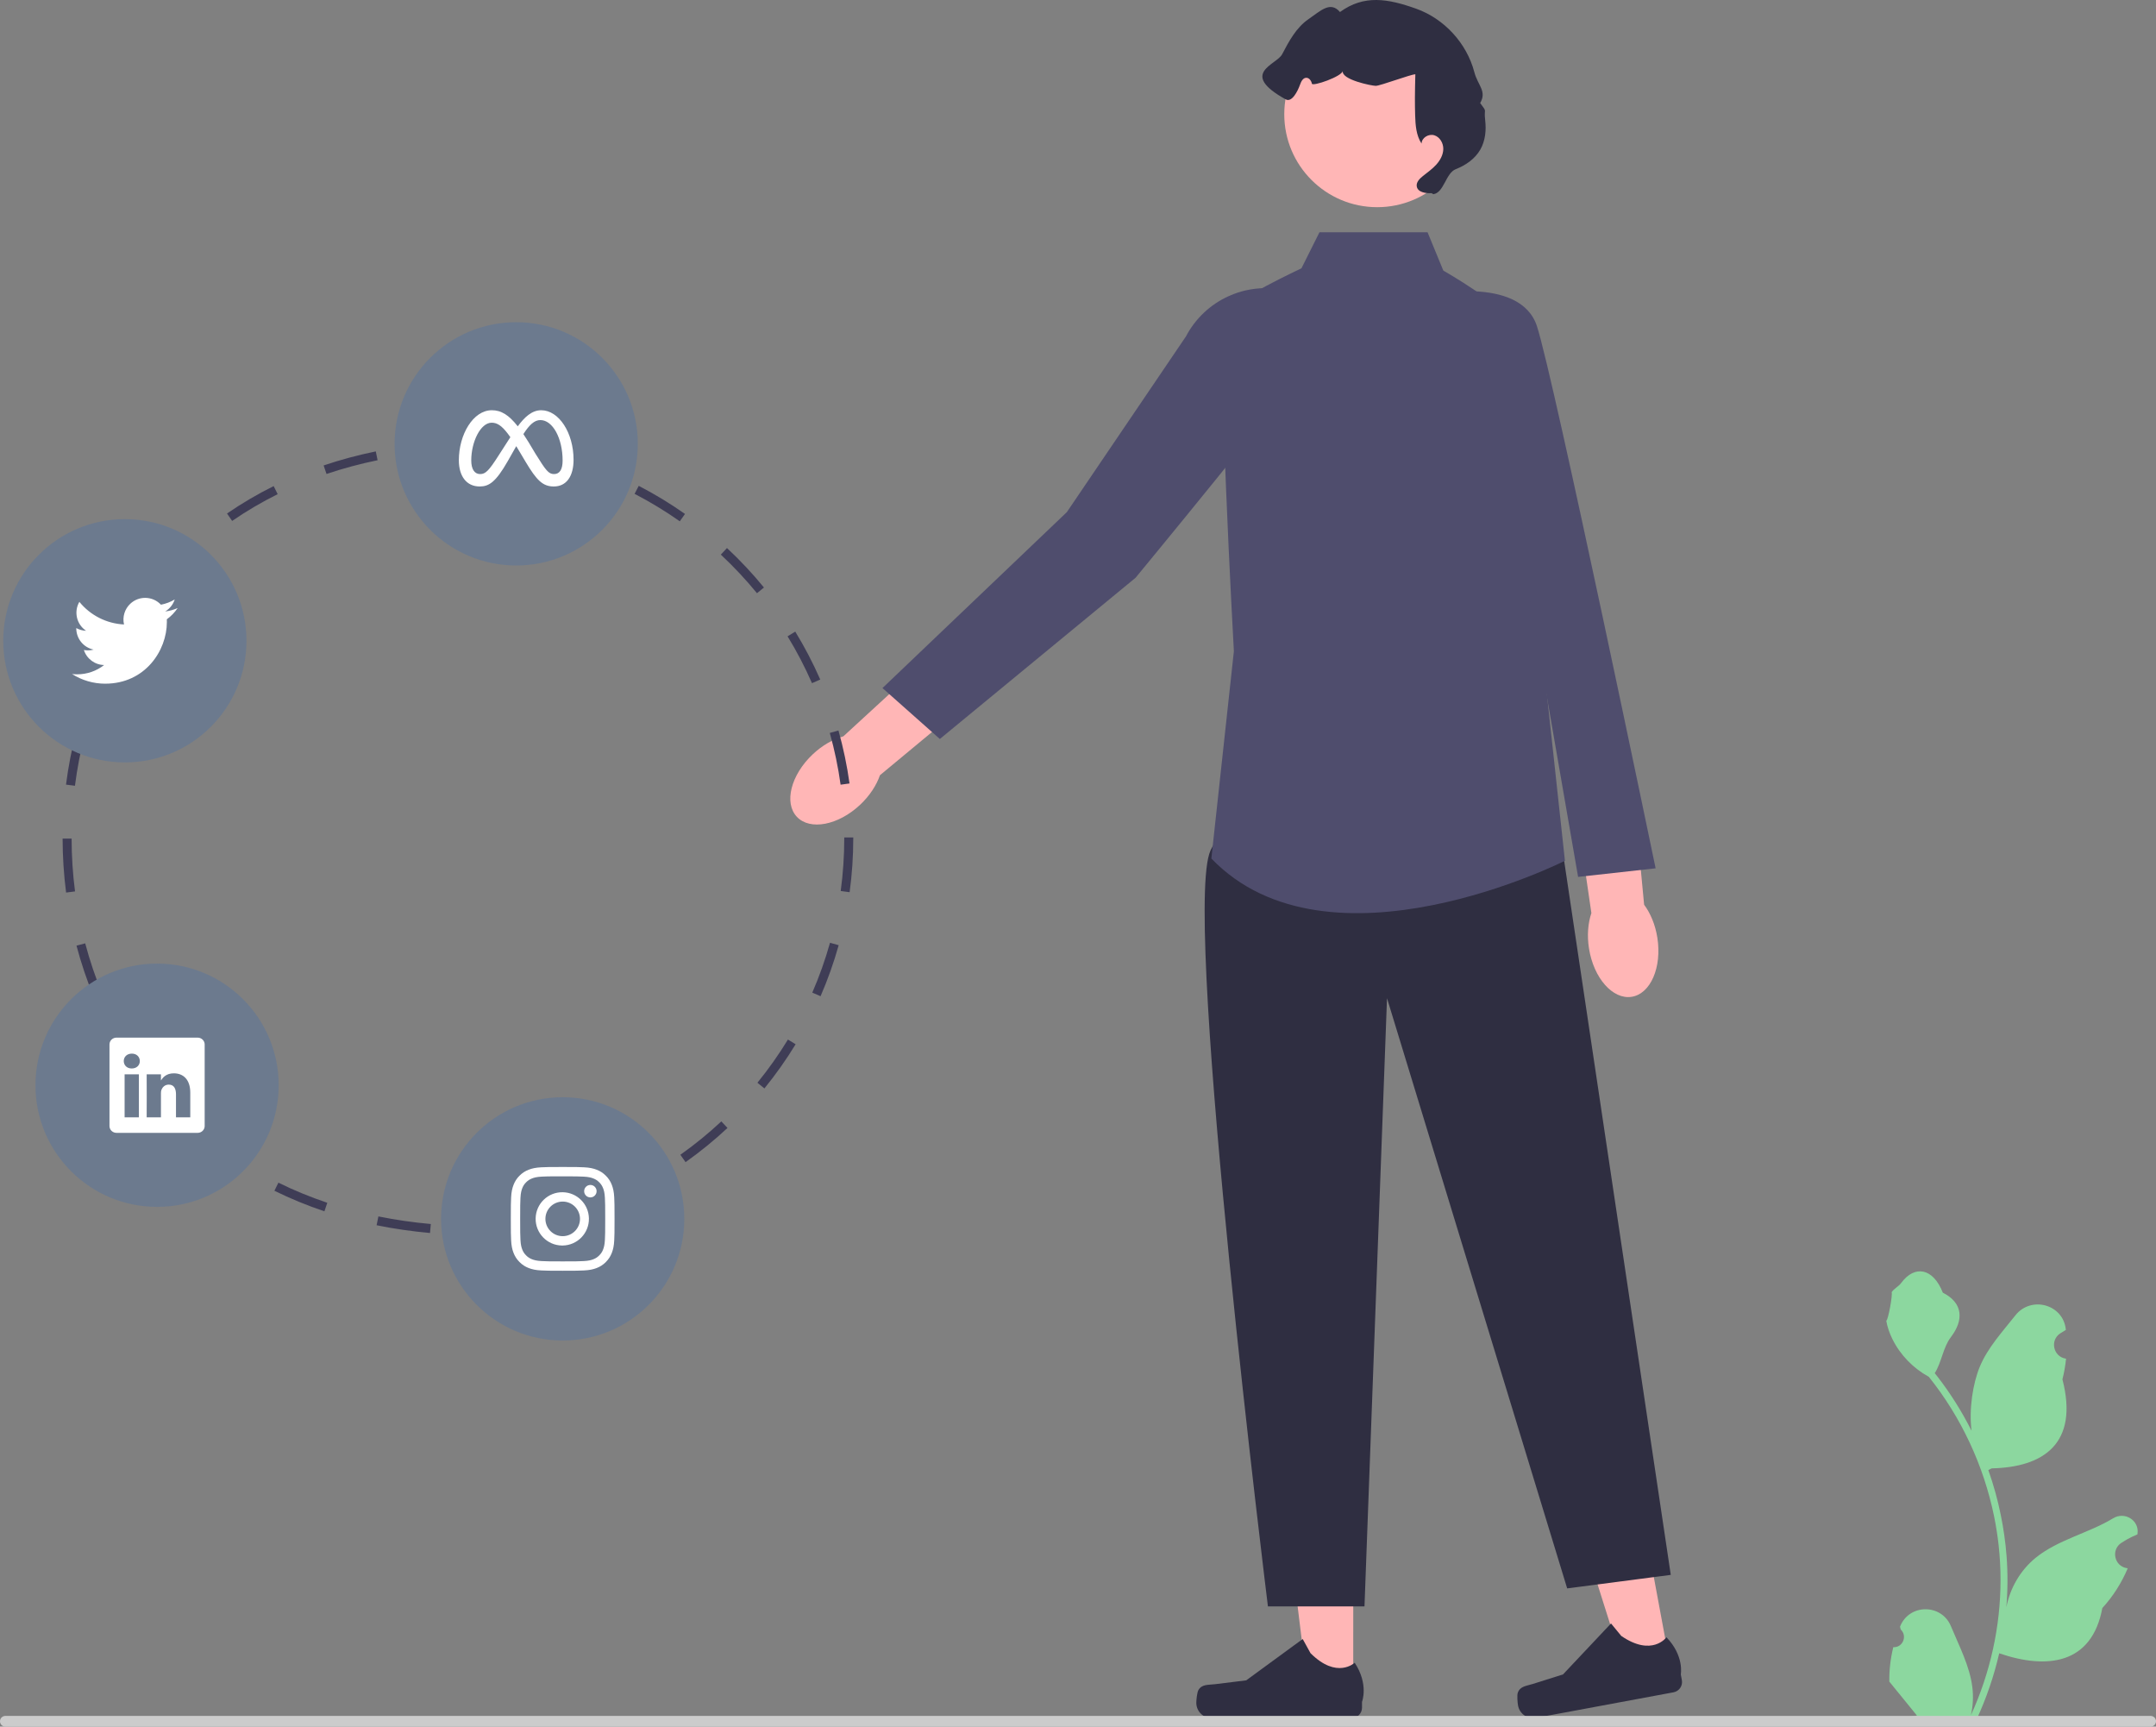 <svg width="478.67" height="383.237" xmlns="http://www.w3.org/2000/svg">
 <rect width="100%" height="100%" fill="#808080" stroke="none"/>
 <g>
  <title>Layer 1</title>
  <path d="m190.976,178.611c-4.853,4.572 -11.146,5.775 -14.056,2.687c-2.91,-3.088 -1.334,-9.299 3.519,-13.871c2.124,-2.002 4.525,-3.357 6.796,-3.99l20.808,-19.117l8.763,9.955l-21.442,17.789c-0.767,2.23 -2.263,4.545 -4.388,6.547l0,-0z" fill="#ffb6b6" id="svg_2"/>
  <g id="svg_3">
   <polygon points="300.444 375.337 290.413 375.336 285.642 336.646 300.446 336.647 300.444 375.337" fill="#ffb6b6" id="svg_4"/>
   <path d="m266.078,375.109l0,0c-0.312,0.526 -0.477,2.224 -0.477,2.835l0,0c0,1.88 1.524,3.404 3.404,3.404l31.064,0c1.283,0 2.322,-1.04 2.322,-2.322l0,-1.293s1.537,-3.887 -1.627,-8.678c0,0 -3.932,3.751 -9.808,-2.124l-1.733,-3.139l-12.542,9.173l-6.952,0.856c-1.521,0.187 -2.869,-0.029 -3.652,1.289z" fill="#2f2e41" id="svg_5"/>
  </g>
  <g id="svg_6">
   <polygon points="370.814 369.639 360.951 371.47 349.195 334.302 363.751 331.6 370.814 369.639" fill="#ffb6b6" id="svg_7"/>
   <path d="m336.984,375.691l0,0c-0.211,0.574 -0.063,2.273 0.049,2.875l0,0c0.343,1.849 2.12,3.069 3.969,2.726l30.541,-5.672c1.261,-0.234 2.094,-1.446 1.859,-2.708l-0.236,-1.272s0.801,-4.102 -3.184,-8.235c0,0 -3.181,4.406 -10.031,-0.298l-2.277,-2.77l-10.656,11.309l-6.679,2.111c-1.461,0.462 -2.826,0.495 -3.355,1.934l-0,-0z" fill="#2f2e41" id="svg_8"/>
  </g>
  <path d="m346.234,184.131l24.707,165.423l-23,3l-40,-131l-5,135l-21.437,0s-18.516,-149 -13.039,-167c5.476,-18 77.769,-5.423 77.769,-5.423z" fill="#2f2e41" id="svg_9"/>
  <path d="m292.941,51.554l24,0l3.5,8.5s14,8 14,11s8.5,78.5 8.5,78.5l4.5,41.5s-52.5,26.5 -78.5,-0.5l5,-46s-4,-72 -2,-75s17,-10 17,-10l4,-8z" fill="#4f4d6d" id="svg_10"/>
  <path d="m285.435,64.454l0,0s7.314,11.053 5.006,15.6s-38.324,48.183 -38.324,48.183l-43.455,35.786l-12.737,-11.303l40.931,-39.046l26.447,-39.003c4.209,-8.028 13.292,-12.221 22.132,-10.217l0,0z" fill="#4f4d6d" id="svg_11"/>
  <path d="m367.96,208.119c1.045,6.586 -1.506,12.463 -5.696,13.128c-4.191,0.665 -8.435,-4.135 -9.48,-10.72c-0.457,-2.883 -0.226,-5.63 0.531,-7.863l-4.077,-27.96l13.162,-1.634l2.622,27.737c1.411,1.89 2.481,4.43 2.938,7.313l0,-0z" fill="#ffb6b6" id="svg_13"/>
  <path d="m316.77,65.547s20.695,-4.632 24.455,6.845s26.352,120.336 26.352,120.336l-17.211,1.906l-12.925,-74.58l-20.671,-54.507l0,0z" fill="#4f4d6d" id="svg_14"/>
  <circle cx="305.764" cy="25.353" r="20.634" fill="#ffb6b6" id="svg_15"/>
  <path d="m317.837,42.873c-1.323,0.064 -3.069,-0.188 -3.291,-1.494c-0.156,-0.921 0.621,-1.715 1.352,-2.297c1.02,-0.811 2.095,-1.567 2.971,-2.532s1.551,-2.184 1.567,-3.487s-0.759,-2.662 -2.006,-3.041s-2.801,0.548 -2.82,1.85c-1.202,-1.825 -1.361,-4.124 -1.424,-6.308c-0.037,-1.278 -0.053,-2.557 -0.049,-3.835c0.006,-1.747 0.05,-3.493 0.094,-5.239c-0.859,-0.045 -7.79,2.563 -8.79,2.563c-0.86,0 -7.77,-1.372 -7.31,-3.34c-0.135,1.258 -6.727,3.524 -6.861,2.866s-0.626,-1.353 -1.297,-1.314c-0.707,0.041 -1.092,0.825 -1.33,1.493c-0.531,1.49 -1.82,4.065 -3.202,3.296c-10.459,-5.825 -2.026,-7.639 -0.787,-10.008c1.523,-2.912 3.148,-5.942 5.859,-7.799s4.85,-4.076 6.986,-1.578c5.357,-3.905 10.671,-2.963 16.915,-0.736s11.238,7.674 12.915,14.087c0.769,2.939 2.828,4.229 1.294,6.852c1.691,2.268 0.775,0.985 1.109,3.794c0.264,2.217 0.043,4.556 -1.056,6.499c-1.174,2.075 -3.252,3.519 -5.474,4.385s-2.606,5.212 -4.966,5.552" fill="#2f2e41" id="svg_16"/>
  <path d="m420.346,365.602c2.066,0.129 3.208,-2.437 1.645,-3.933l-0.155,-0.618c0.02,-0.05 0.041,-0.099 0.062,-0.148c2.089,-4.982 9.17,-4.947 11.241,0.042c1.839,4.428 4.179,8.864 4.756,13.546c0.258,2.067 0.142,4.172 -0.316,6.2c4.308,-9.411 6.575,-19.687 6.575,-30.021c0,-2.597 -0.142,-5.193 -0.433,-7.783c-0.239,-2.119 -0.568,-4.224 -0.995,-6.31c-2.306,-11.277 -7.299,-22.018 -14.5,-30.99c-3.462,-1.892 -6.349,-4.851 -8.093,-8.397c-0.626,-1.279 -1.117,-2.655 -1.35,-4.056c0.394,0.052 1.486,-5.949 1.188,-6.317c0.549,-0.833 1.532,-1.247 2.131,-2.06c2.982,-4.043 7.091,-3.337 9.236,2.157c4.582,2.313 4.627,6.148 1.815,9.837c-1.789,2.347 -2.035,5.522 -3.604,8.035c0.162,0.207 0.329,0.407 0.491,0.614c2.961,3.798 5.522,7.88 7.681,12.169c-0.61,-4.766 0.291,-10.508 1.826,-14.21c1.748,-4.217 5.025,-7.769 7.91,-11.415c3.466,-4.379 10.573,-2.468 11.184,3.083c0.006,0.054 0.012,0.107 0.017,0.161c-0.429,0.242 -0.848,0.499 -1.259,0.77c-2.339,1.547 -1.531,5.174 1.241,5.602l0.063,0.01c-0.155,1.544 -0.42,3.074 -0.807,4.579c3.702,14.316 -4.29,19.53 -15.701,19.764c-0.252,0.129 -0.497,0.258 -0.749,0.381c1.156,3.255 2.08,6.594 2.764,9.979c0.614,2.99 1.04,6.013 1.279,9.049c0.297,3.83 0.271,7.68 -0.052,11.503l0.019,-0.136c0.82,-4.211 3.107,-8.145 6.427,-10.87c4.946,-4.063 11.933,-5.559 17.268,-8.824c2.568,-1.572 5.859,0.459 5.411,3.437l-0.022,0.143c-0.794,0.323 -1.569,0.698 -2.319,1.117c-0.429,0.242 -0.848,0.499 -1.259,0.77c-2.339,1.547 -1.531,5.174 1.241,5.602l0.063,0.01c0.045,0.006 0.084,0.013 0.129,0.019c-1.363,3.236 -3.262,6.239 -5.639,8.829c-2.315,12.497 -12.256,13.683 -22.89,10.044l-0.006,0c-1.163,5.064 -2.861,10.011 -5.044,14.726l-18.02,0c-0.065,-0.2 -0.123,-0.407 -0.181,-0.607c1.666,0.103 3.346,0.006 4.986,-0.297c-1.337,-1.641 -2.674,-3.294 -4.011,-4.935c-0.032,-0.032 -0.058,-0.065 -0.084,-0.097c-0.678,-0.84 -1.363,-1.673 -2.041,-2.512l-0,-0.001c-0.042,-2.578 0.267,-5.147 0.879,-7.64l0.001,-0l0,-0z" fill="#8CD79F" id="svg_17"/>
  <path d="m0,382.047c0,0.66 0.53,1.19 1.19,1.19l476.29,0c0.66,0 1.19,-0.53 1.19,-1.19c0,-0.66 -0.53,-1.19 -1.19,-1.19l-476.29,0c-0.66,0 -1.19,0.53 -1.19,1.19z" fill="#ccc" id="svg_18"/>
  <path d="m107.489,273.849l-0.136,-1.996c3.901,-0.265 7.813,-0.799 11.626,-1.589l0.405,1.959c-3.902,0.808 -7.904,1.354 -11.896,1.626zm-12.02,-0.178c-4.036,-0.363 -8.025,-0.941 -11.856,-1.718l0.397,-1.961c3.76,0.763 7.676,1.33 11.639,1.687l-0.18,1.992l0,0zm35.479,-4.687l-0.671,-1.885c3.676,-1.308 7.295,-2.884 10.76,-4.684l0.922,1.775c-3.545,1.842 -7.25,3.454 -11.011,4.793l-0,0zm-58.922,-0.126c-3.831,-1.285 -7.566,-2.819 -11.101,-4.562l0.884,-1.793c3.455,1.702 7.106,3.203 10.853,4.459l-0.636,1.896l0,0zm-21.469,-10.622c-3.302,-2.264 -6.459,-4.787 -9.385,-7.501l1.36,-1.467c2.854,2.647 5.934,5.109 9.155,7.317l-1.131,1.65l0,0zm101.65,-0.293l-1.155,-1.633c3.186,-2.254 6.246,-4.748 9.097,-7.412l1.365,1.461c-2.916,2.726 -6.047,5.277 -9.307,7.584zm-119.223,-16.017c-2.488,-3.105 -4.782,-6.437 -6.817,-9.899l1.725,-1.014c1.986,3.381 4.225,6.632 6.653,9.663l-1.561,1.25l0,-0zm136.727,-0.341l-1.551,-1.264c2.467,-3.03 4.748,-6.256 6.776,-9.586l1.708,1.041c-2.076,3.407 -4.409,6.707 -6.934,9.809l-0,0zm-148.893,-20.313c-1.518,-3.668 -2.809,-7.496 -3.835,-11.379l1.934,-0.512c1.004,3.797 2.266,7.54 3.75,11.125l-1.848,0.766l0,0zm161.36,-0.156l-1.834,-0.799c1.557,-3.578 2.88,-7.301 3.932,-11.064l1.926,0.539c-1.076,3.851 -2.43,7.661 -4.023,11.324zm-167.502,-23.005c-0.511,-3.952 -0.772,-7.982 -0.776,-11.978l2,-0.002c0.003,3.911 0.259,7.855 0.759,11.724l-1.983,0.256zm173.957,-0.079l-1.981,-0.27c0.524,-3.854 0.79,-7.794 0.79,-11.709l-0,-0.181l2,0l0,0.173c0,4.013 -0.272,8.043 -0.809,11.986l0,-0zm-171.993,-23.625l-1.984,-0.254c0.507,-3.974 1.276,-7.939 2.286,-11.785l1.935,0.508c-0.988,3.762 -1.74,7.642 -2.236,11.531l0,0zm169.988,-0.239c-0.535,-3.869 -1.342,-7.734 -2.399,-11.486l1.925,-0.542c1.082,3.84 1.908,7.795 2.456,11.755l-1.981,0.273l0,0zm-164.022,-22.422l-1.85,-0.762c1.53,-3.714 3.322,-7.334 5.326,-10.76l1.727,1.01c-1.958,3.346 -3.708,6.882 -5.203,10.512l0,0zm157.672,-0.113c-1.561,-3.568 -3.385,-7.066 -5.422,-10.397l1.706,-1.044c2.085,3.409 3.952,6.989 5.549,10.641l-1.833,0.801l0,0zm-12.212,-19.965c-2.469,-3.021 -5.169,-5.901 -8.026,-8.562l1.363,-1.464c2.923,2.723 5.686,5.67 8.211,8.76l-1.549,1.266l0,0zm-133.625,-0.105l-1.563,-1.247c2.499,-3.132 5.245,-6.099 8.161,-8.818l1.364,1.463c-2.846,2.653 -5.524,5.547 -7.962,8.603zm116.487,-15.855c-3.195,-2.251 -6.571,-4.301 -10.035,-6.093l0.919,-1.776c3.544,1.833 6.999,3.931 10.268,6.234l-1.152,1.635l-0,-0zm-99.387,-0.085l-1.135,-1.647c3.267,-2.25 6.751,-4.296 10.355,-6.083l0.889,1.792c-3.52,1.744 -6.92,3.742 -10.109,5.938l0,0zm20.952,-10.421l-0.64,-1.895c3.714,-1.253 7.61,-2.301 11.581,-3.115l0.401,1.959c-3.89,0.797 -7.707,1.824 -11.343,3.051l0,0zm57.626,-0.251c-3.679,-1.301 -7.486,-2.358 -11.314,-3.144l0.401,-1.959c3.918,0.803 7.814,1.885 11.58,3.217l-0.667,1.886l-0,-0zm-34.649,-4.505l-0.183,-1.991c2.002,-0.184 4.06,-0.318 6.117,-0.399c1.946,-0.023 3.963,0.063 5.902,0.191l-0.131,1.996c-1.896,-0.125 -3.824,-0.188 -5.731,-0.188c-1.983,0.079 -4.006,0.211 -5.974,0.391l0,0z" fill="#3f3d56" id="svg_19"/>
  <circle cx="34.874" cy="240.876" r="27" fill="#6c7a8e" id="svg_21"/>
  <path d="m24.307,231.823c0,-0.836 0.695,-1.514 1.552,-1.514l18.03,0c0.857,0 1.552,0.678 1.552,1.514l0,18.107c0,0.836 -0.695,1.514 -1.552,1.514l-18.03,0c-0.857,0 -1.552,-0.678 -1.552,-1.514l0,-18.107zm6.529,16.178l0,-9.543l-3.171,0l0,9.543l3.171,0zm-1.585,-10.847c1.106,0 1.794,-0.732 1.794,-1.648c-0.02,-0.936 -0.687,-1.648 -1.773,-1.648s-1.795,0.713 -1.795,1.648c0,0.917 0.688,1.648 1.753,1.648l0.021,0l0,0zm6.483,10.847l0,-5.33c0,-0.285 0.021,-0.571 0.106,-0.774c0.229,-0.569 0.75,-1.16 1.627,-1.16c1.148,0 1.606,0.874 1.606,2.158l0,5.105l3.171,0l0,-5.474c0,-2.932 -1.564,-4.295 -3.651,-4.295c-1.683,0 -2.437,0.925 -2.86,1.576l0,0.033l-0.021,0l0.021,-0.033l0,-1.35l-3.17,0c0.04,0.896 0,9.543 0,9.543l3.17,0z" fill="#fff" id="svg_22"/>
  <circle cx="114.607" cy="98.515" r="27" fill="#6c7a8e" id="svg_23"/>
  <path d="m114.951,94.624c1.477,-1.998 3.11,-3.57 5.199,-3.57c3.943,0 7.19,5.019 7.191,10.994c0,3.645 -1.569,5.929 -4.388,5.929c-2.456,0 -3.812,-1.378 -6.246,-5.45l-1.062,-1.787l-0.188,-0.314c-0.277,-0.468 -0.558,-0.933 -0.844,-1.396l-1.875,3.311c-2.663,4.656 -4.162,5.636 -6.244,5.636c-2.894,0 -4.622,-2.252 -4.622,-5.824c0,-5.706 3.175,-11.099 7.319,-11.099c0.508,0 0.995,0.062 1.471,0.194c0.493,0.137 0.973,0.35 1.453,0.648c0.918,0.571 1.837,1.456 2.836,2.728l-0,0zm2.413,3.54c-0.401,-0.653 -0.786,-1.253 -1.157,-1.803l-0.01,-0.013c1.345,-2.077 2.456,-3.11 3.776,-3.11c2.743,0 4.937,4.038 4.937,8.998c0,1.891 -0.621,2.988 -1.902,2.988c-1.23,0 -1.818,-0.812 -4.154,-4.568l-1.491,-2.491l0.002,0zm-7.779,-4.315c1.154,0.159 2.205,1.009 3.725,3.185c-0.877,1.343 -1.745,2.692 -2.602,4.048c-2.16,3.384 -2.906,4.143 -4.108,4.143c-1.237,0 -1.974,-1.086 -1.974,-3.024c0,-4.142 2.066,-8.379 4.53,-8.379c0.145,0 0.288,0.01 0.43,0.029l0,-0.002l0,-0z" fill="#fff" fill-rule="evenodd" id="svg_24"/>
  <circle cx="27.72" cy="142.223" r="27" fill="#6c7a8e" id="svg_26"/>
  <path d="m23.362,151.747c8.847,0 13.686,-7.33 13.686,-13.676c0,-0.205 0,-0.413 -0.009,-0.618c0.942,-0.682 1.755,-1.527 2.401,-2.494c-0.88,0.388 -1.813,0.644 -2.768,0.759c1.006,-0.601 1.759,-1.547 2.12,-2.662c-0.945,0.56 -1.979,0.953 -3.058,1.162c-1.82,-1.938 -4.867,-2.034 -6.806,-0.214c-1.252,1.175 -1.783,2.929 -1.394,4.601c-3.868,-0.194 -7.471,-2.02 -9.915,-5.024c-1.273,2.199 -0.62,5.008 1.492,6.421c-0.763,-0.026 -1.508,-0.231 -2.177,-0.598l0,0.066c0.003,2.288 1.614,4.259 3.856,4.715c-0.413,0.114 -0.839,0.17 -1.267,0.169c-0.302,0.001 -0.603,-0.027 -0.9,-0.084c0.63,1.959 2.436,3.3 4.494,3.336c-1.705,1.339 -3.81,2.065 -5.978,2.062c-0.382,0.002 -0.764,-0.02 -1.143,-0.066c2.2,1.403 4.755,2.147 7.364,2.147l0,-0z" fill="#fff" id="svg_27"/>
  <circle cx="124.926" cy="270.536" r="27" fill="#6c7a8e" id="svg_28"/>
  <path d="m124.926,259.02c-3.125,0 -3.518,0.014 -4.746,0.069c-1.228,0.058 -2.064,0.25 -2.797,0.535c-0.769,0.289 -1.465,0.743 -2.04,1.329c-0.586,0.575 -1.039,1.271 -1.329,2.04c-0.285,0.731 -0.479,1.569 -0.535,2.792c-0.055,1.231 -0.069,1.622 -0.069,4.752c0,3.126 0.014,3.518 0.069,4.746c0.058,1.226 0.25,2.063 0.535,2.795c0.295,0.757 0.688,1.399 1.329,2.04c0.639,0.641 1.281,1.035 2.038,1.329c0.734,0.285 1.569,0.479 2.795,0.535c1.229,0.055 1.621,0.069 4.749,0.069s3.518,-0.014 4.747,-0.069c1.225,-0.058 2.064,-0.25 2.797,-0.535c0.768,-0.289 1.464,-0.743 2.038,-1.329c0.641,-0.641 1.034,-1.283 1.329,-2.04c0.284,-0.733 0.478,-1.569 0.535,-2.795c0.055,-1.228 0.069,-1.619 0.069,-4.747s-0.014,-3.519 -0.069,-4.749c-0.058,-1.225 -0.252,-2.063 -0.535,-2.794c-0.289,-0.768 -0.743,-1.464 -1.329,-2.04c-0.575,-0.586 -1.271,-1.04 -2.04,-1.329c-0.734,-0.285 -1.572,-0.479 -2.797,-0.535c-1.229,-0.055 -1.619,-0.069 -4.749,-0.069l0.003,0zm-1.032,2.076l1.034,0c3.075,0 3.439,0.01 4.652,0.066c1.123,0.05 1.733,0.239 2.139,0.396c0.537,0.209 0.921,0.459 1.324,0.862s0.652,0.786 0.861,1.324c0.158,0.404 0.345,1.015 0.396,2.138c0.056,1.213 0.068,1.578 0.068,4.651s-0.012,3.439 -0.068,4.652c-0.05,1.123 -0.239,1.732 -0.396,2.138c-0.185,0.5 -0.479,0.952 -0.862,1.323c-0.403,0.403 -0.786,0.652 -1.324,0.861c-0.403,0.158 -1.013,0.345 -2.138,0.397c-1.213,0.055 -1.578,0.068 -4.652,0.068s-3.44,-0.013 -4.654,-0.068c-1.123,-0.052 -1.732,-0.239 -2.138,-0.397c-0.5,-0.184 -0.953,-0.478 -1.324,-0.861c-0.383,-0.371 -0.678,-0.824 -0.864,-1.324c-0.157,-0.404 -0.345,-1.015 -0.396,-2.138c-0.055,-1.213 -0.066,-1.578 -0.066,-4.654c0,-3.075 0.012,-3.437 0.066,-4.651c0.052,-1.123 0.239,-1.733 0.397,-2.139c0.209,-0.537 0.459,-0.921 0.862,-1.324c0.403,-0.403 0.786,-0.652 1.324,-0.861c0.406,-0.158 1.015,-0.345 2.138,-0.397c1.062,-0.049 1.474,-0.063 3.62,-0.065l0,0.003l0,0zm7.18,1.912c-0.763,0 -1.382,0.619 -1.382,1.382s0.619,1.382 1.382,1.382l0,0c0.763,0 1.382,-0.619 1.382,-1.382s-0.619,-1.382 -1.382,-1.382zm-6.146,1.615c-3.266,-0.051 -5.955,2.555 -6.006,5.822c-0.051,3.266 2.555,5.955 5.822,6.006c0.062,0.001 0.123,0.001 0.185,0c3.266,-0.051 5.873,-2.74 5.822,-6.006c-0.05,-3.194 -2.627,-5.772 -5.822,-5.822l-0,0zm0,2.074c2.12,-0.001 3.84,1.717 3.841,3.837s-1.717,3.84 -3.837,3.841l-0.003,0c-2.12,0 -3.839,-1.719 -3.839,-3.839s1.719,-3.839 3.839,-3.839z" fill="#fff" id="svg_29"/>
 </g>

</svg>